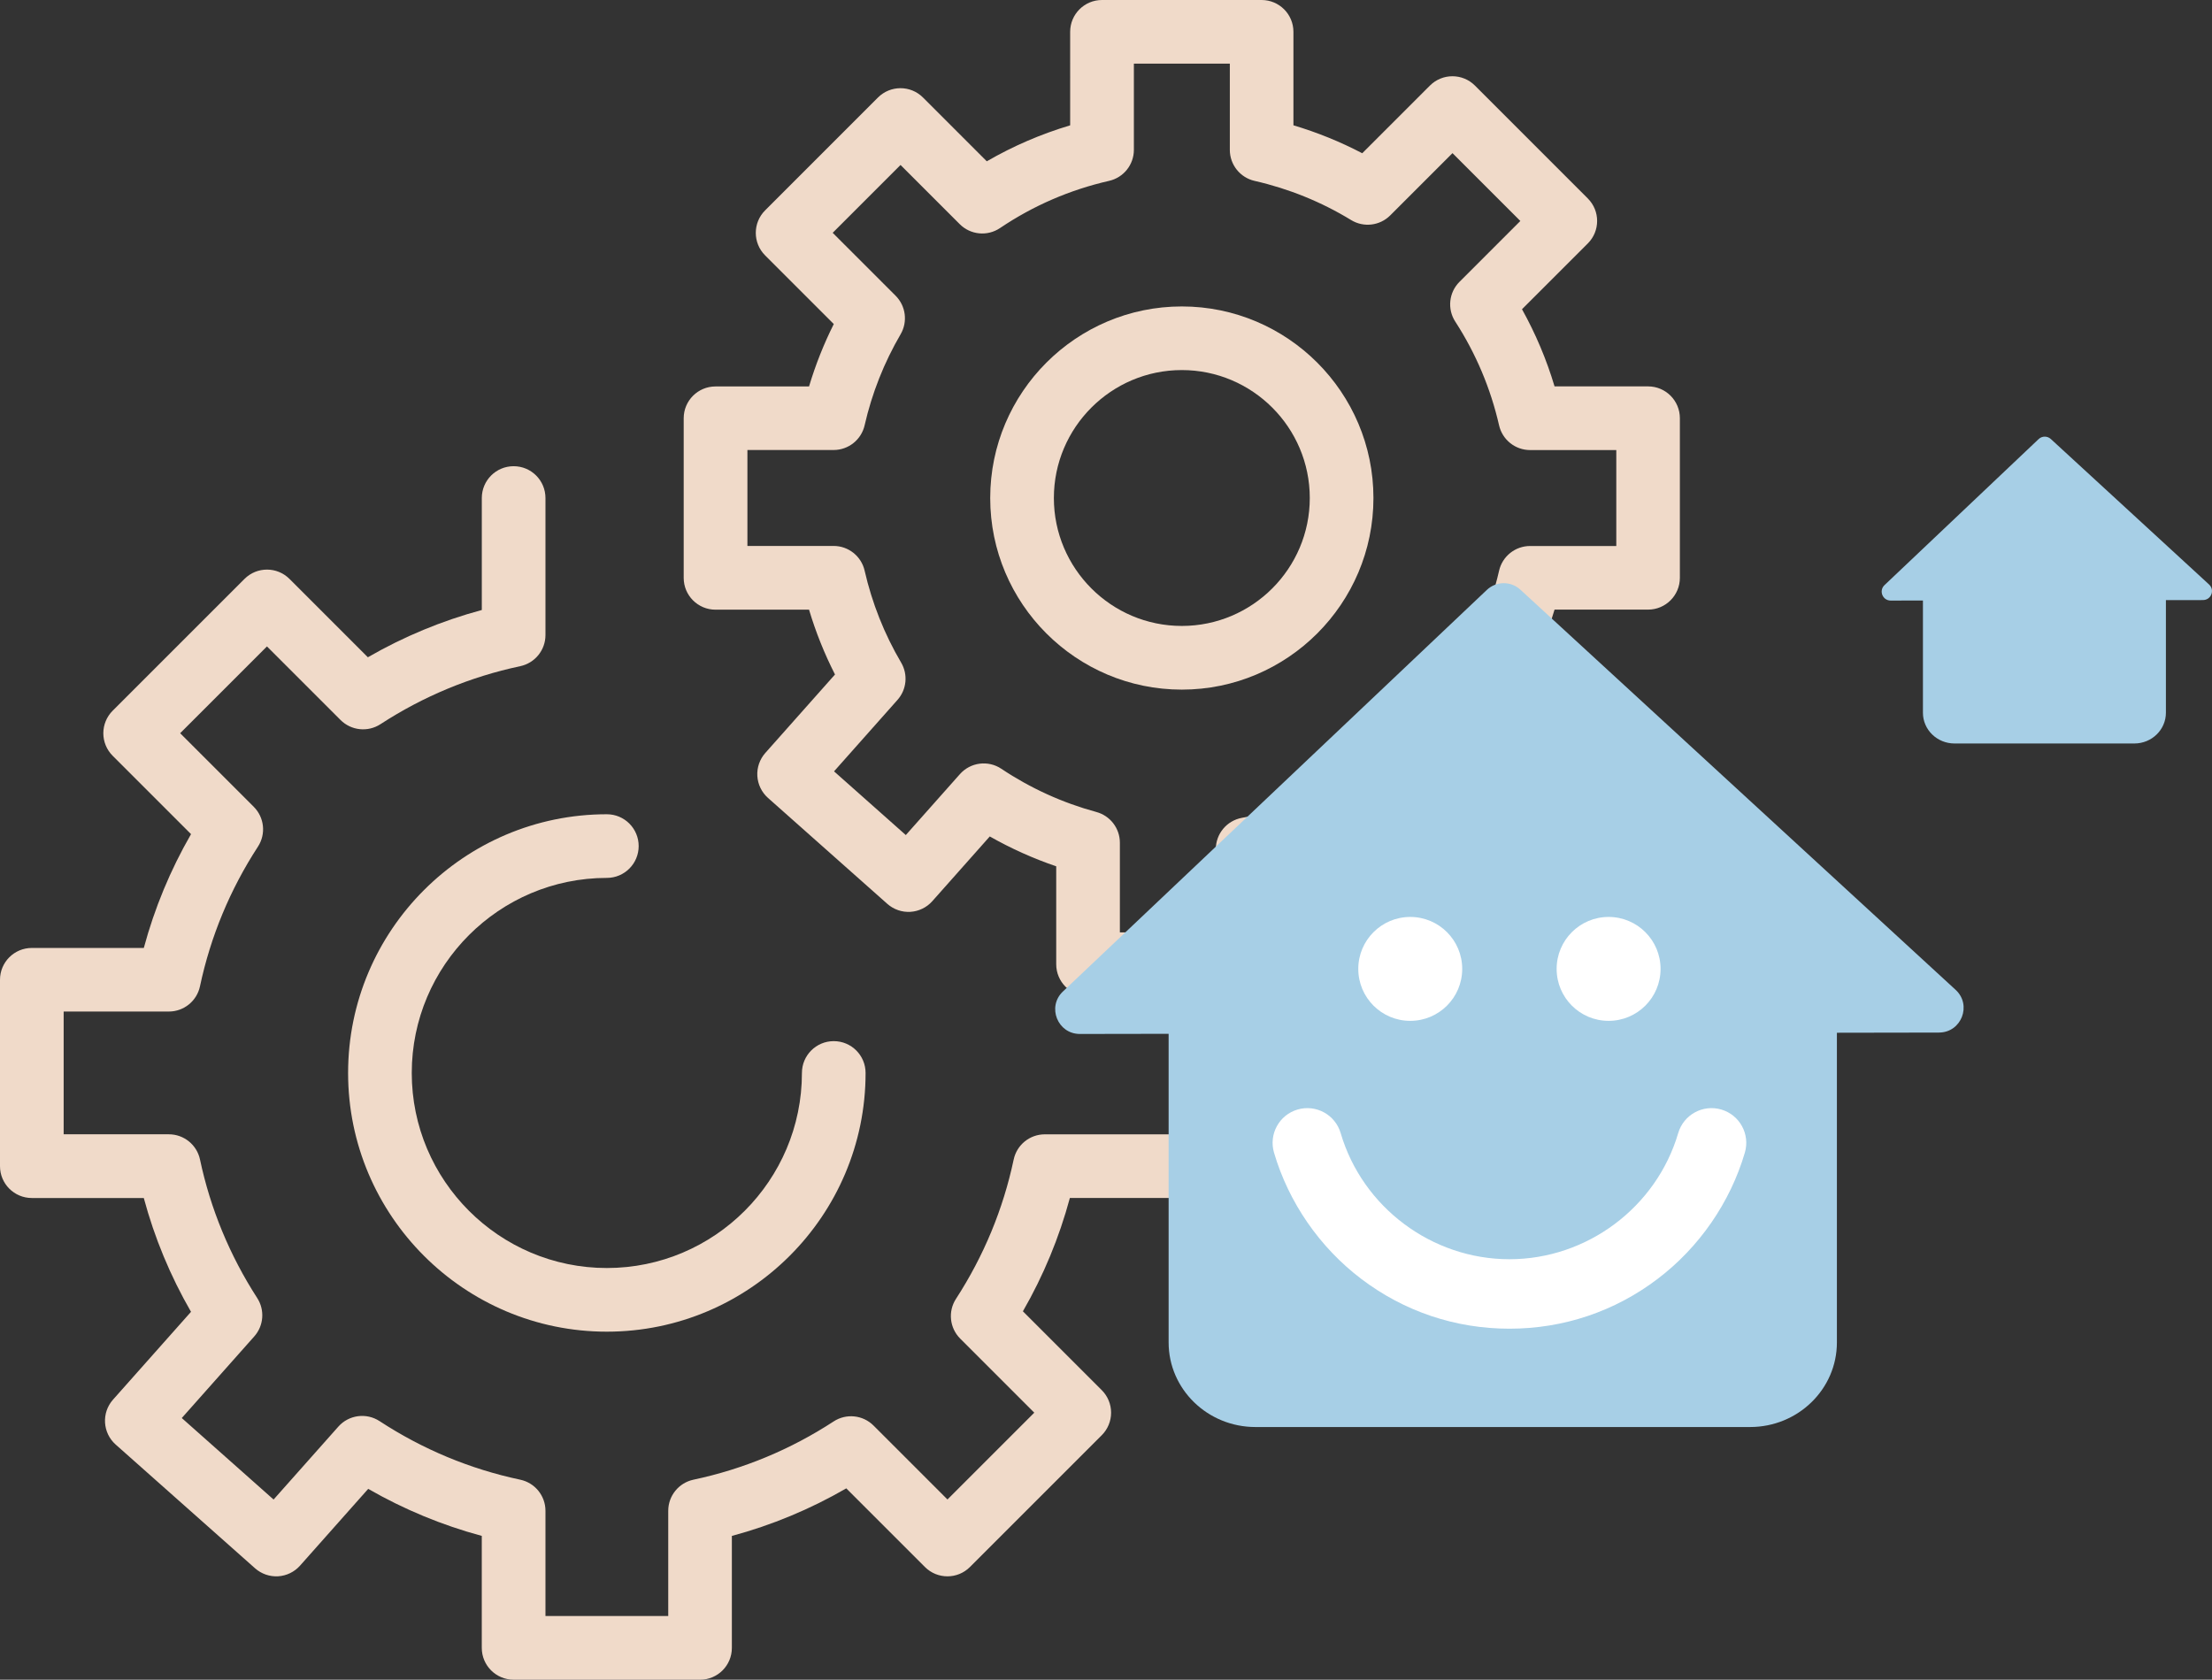 <?xml version="1.0" encoding="UTF-8"?><svg xmlns="http://www.w3.org/2000/svg" viewBox="0 0 764.45 580.57"><rect x="0" y="0" width="764.45" height="580.57" fill="#333333" stroke="none"/><defs><style>.cls-1{fill:#fff;}.cls-2{fill:#f0dac9;}.cls-3{fill:#a7cfe6;}.cls-4{mix-blend-mode:multiply;}.cls-5{isolation:isolate;}</style></defs><g class="cls-5"><g id="Layer_2"><g id="Rentable_Lagen"><g><path class="cls-2" d="M408.43,238.36c-36.52,0-66.22-29.71-66.22-66.22s29.71-66.22,66.22-66.22,66.22,29.71,66.22,66.22-29.71,66.22-66.22,66.22Zm0-110.45c-24.38,0-44.22,19.84-44.22,44.22s19.84,44.22,44.22,44.22,44.22-19.84,44.22-44.22-19.84-44.22-44.22-44.22Z"/><path class="cls-2" d="M209.72,460.28c-49.31,0-89.42-40.11-89.42-89.42s40.11-89.42,89.42-89.42c6.08,0,11,4.92,11,11s-4.92,11-11,11c-37.18,0-67.42,30.25-67.42,67.42s30.25,67.42,67.42,67.42,67.42-30.25,67.42-67.42c0-6.08,4.92-11,11-11s11,4.92,11,11c0,49.31-40.11,89.42-89.42,89.42Z"/><path class="cls-2" d="M431.18,344.28h-55.16c-6.08,0-11-4.92-11-11v-33.85c-7.97-2.71-15.65-6.17-22.96-10.32l-19.87,22.38c-1.94,2.18-4.66,3.5-7.57,3.68-2.91,.17-5.77-.82-7.96-2.75l-41.25-36.63c-2.18-1.94-3.5-4.66-3.68-7.57s.82-5.77,2.75-7.96l24.09-27.13c-3.66-7.18-6.66-14.67-8.97-22.4h-32.32c-6.08,0-11-4.92-11-11v-55.16c0-6.08,4.92-11,11-11h32.32c2.22-7.43,5.08-14.64,8.55-21.57l-23.73-23.73c-4.3-4.3-4.3-11.26,0-15.56l39-39.01c4.3-4.29,11.26-4.3,15.56,0l22.05,22.05c9.08-5.26,18.72-9.42,28.81-12.43V11c0-6.08,4.92-11,11-11h55.16c6.08,0,11,4.92,11,11V43.31c8.24,2.46,16.2,5.69,23.78,9.66l23.39-23.39c4.29-4.3,11.26-4.3,15.56,0l39,39.01c4.3,4.3,4.3,11.26,0,15.56l-22.74,22.73c4.71,8.47,8.48,17.39,11.25,26.67h32.31c6.08,0,11,4.92,11,11v55.16c0,6.08-4.92,11-11,11h-32.31c-2.86,9.6-6.78,18.81-11.71,27.52l21.99,19.53c2.18,1.94,3.5,4.66,3.68,7.57s-.82,5.77-2.75,7.96l-36.63,41.25c-4.03,4.54-10.99,4.96-15.53,.92l-26.6-23.62c-8.77,4.5-17.98,8-27.53,10.46v30.96c0,6.08-4.92,11-11,11Zm-44.16-22h33.16v-28.79c0-5.3,3.78-9.84,8.99-10.81,12.9-2.4,25.16-7,36.44-13.68,4.11-2.44,9.33-1.93,12.9,1.24l24.19,21.48,22.02-24.8-20.66-18.34c-4.1-3.64-4.89-9.74-1.86-14.31,7.51-11.3,12.84-23.75,15.87-37,1.14-5,5.59-8.55,10.72-8.55h29.79v-33.16h-29.79c-5.13,0-9.58-3.55-10.72-8.55-2.92-12.77-8.01-24.83-15.14-35.85-2.82-4.35-2.21-10.09,1.46-13.75l21.03-21.03-23.45-23.45-21.52,21.52c-3.59,3.59-9.17,4.26-13.51,1.61-10.29-6.28-21.52-10.84-33.37-13.54-5-1.14-8.55-5.59-8.55-10.72V22h-33.16v29.79c0,5.13-3.55,9.58-8.55,10.72-13.56,3.09-26.24,8.58-37.7,16.31-4.37,2.95-10.21,2.38-13.93-1.34l-20.46-20.46-23.45,23.45,21.75,21.75c3.53,3.53,4.24,9.01,1.72,13.32-5.72,9.81-9.91,20.39-12.43,31.45-1.14,5-5.59,8.55-10.72,8.55h-29.79v33.16h29.79c5.13,0,9.58,3.55,10.72,8.55,2.56,11.19,6.8,21.89,12.62,31.78,2.42,4.11,1.91,9.31-1.26,12.88l-21.93,24.7,24.8,22.02,18.7-21.06c3.65-4.11,9.77-4.9,14.33-1.84,10.08,6.73,21.12,11.75,32.83,14.93,4.79,1.3,8.12,5.65,8.12,10.62v30.99Z"/><path class="cls-2" d="M241.93,580.57h-64.43c-6.08,0-11-4.92-11-11v-38.7c-13.73-3.7-26.87-9.14-39.25-16.26l-23.56,26.54c-1.94,2.18-4.66,3.5-7.57,3.68-2.91,.17-5.77-.82-7.96-2.75l-48.18-42.78c-4.54-4.03-4.96-10.99-.92-15.53l26.95-30.35c-7.15-12.4-12.62-25.58-16.32-39.34H11c-6.08,0-11-4.92-11-11v-64.43c0-6.08,4.92-11,11-11H49.7c3.71-13.76,9.17-26.94,16.32-39.34l-27.09-27.09c-2.06-2.06-3.22-4.86-3.22-7.78s1.16-5.72,3.22-7.78l45.56-45.56c4.3-4.3,11.26-4.3,15.56,0l27.08,27.08c12.41-7.16,25.6-12.63,39.38-16.34v-38.7c0-6.08,4.92-11,11-11s11,4.92,11,11v47.36c0,5.2-3.64,9.68-8.72,10.76-17.21,3.65-33.46,10.39-48.31,20.05-4.36,2.83-10.1,2.23-13.78-1.44l-25.44-25.44-30,30,25.44,25.44c3.67,3.67,4.28,9.42,1.44,13.77-9.65,14.84-16.38,31.08-20.03,48.27-1.08,5.08-5.56,8.72-10.76,8.72H22v42.43H58.36c5.2,0,9.68,3.64,10.76,8.72,3.61,17.03,10.26,33.14,19.77,47.87,2.68,4.15,2.26,9.58-1.02,13.27l-25.05,28.21,31.73,28.17,22.38-25.2c3.62-4.08,9.68-4.89,14.25-1.9,14.92,9.76,31.27,16.57,48.61,20.24,5.08,1.08,8.72,5.56,8.72,10.76v36.36h42.43v-36.36c0-5.2,3.64-9.68,8.72-10.76,17.27-3.66,33.57-10.43,48.45-20.14,4.36-2.84,10.11-2.24,13.79,1.44l25.54,25.54,30-30-25.6-25.6c-3.67-3.67-4.28-9.41-1.45-13.76,9.59-14.8,16.3-30.99,19.93-48.13,1.08-5.08,5.56-8.72,10.76-8.72h47.36c6.08,0,11,4.92,11,11s-4.92,11-11,11h-38.7c-3.69,13.7-9.12,26.82-16.23,39.17l27.26,27.26c2.06,2.06,3.22,4.86,3.22,7.78s-1.16,5.72-3.22,7.78l-45.56,45.56c-4.3,4.3-11.26,4.3-15.56,0l-27.18-27.18c-12.46,7.21-25.7,12.71-39.54,16.44v38.7c0,6.08-4.92,11-11,11Z"/></g><g class="cls-4"><path class="cls-3" d="M670.11,356.89c7.74-.01,11.44-9.52,5.74-14.76l-24.1-22.16-126.32-116.15c-3.29-3.03-8.36-2.99-11.6,.09l-146.49,138.79c-5.59,5.29-1.83,14.69,5.86,14.68l30.67-.05v106.67c0,16.15,13.44,29.24,30.02,29.24h170.91c16.58,0,30.02-13.09,30.02-29.24v-107.04l35.3-.06Z"/><path class="cls-1" d="M521.65,459.25c-18.69,0-36.41-5.96-51.25-17.24-14.35-10.91-25.05-26.39-30.11-43.61-1.87-6.36,1.77-13.03,8.13-14.9,6.36-1.87,13.03,1.77,14.9,8.13,7.55,25.68,31.53,43.61,58.33,43.61s50.78-17.93,58.33-43.61c1.87-6.36,8.54-10,14.9-8.13,6.36,1.87,10,8.54,8.13,14.9-5.06,17.21-15.75,32.7-30.11,43.61-14.84,11.28-32.57,17.24-51.25,17.24Z"/><g><circle class="cls-1" cx="487.37" cy="334.89" r="17.96"/><circle class="cls-1" cx="555.92" cy="334.89" r="17.96"/></g></g><path class="cls-3" d="M761.35,207.4c2.82,0,4.16-3.46,2.09-5.37l-8.76-8.06-45.93-42.23c-1.2-1.1-3.04-1.09-4.22,.03l-53.26,50.47c-2.03,1.92-.67,5.34,2.13,5.34l11.15-.02v38.79c0,5.87,4.89,10.63,10.91,10.63h62.15c6.03,0,10.91-4.76,10.91-10.63v-38.92l12.84-.02Z"/></g></g></g></svg>